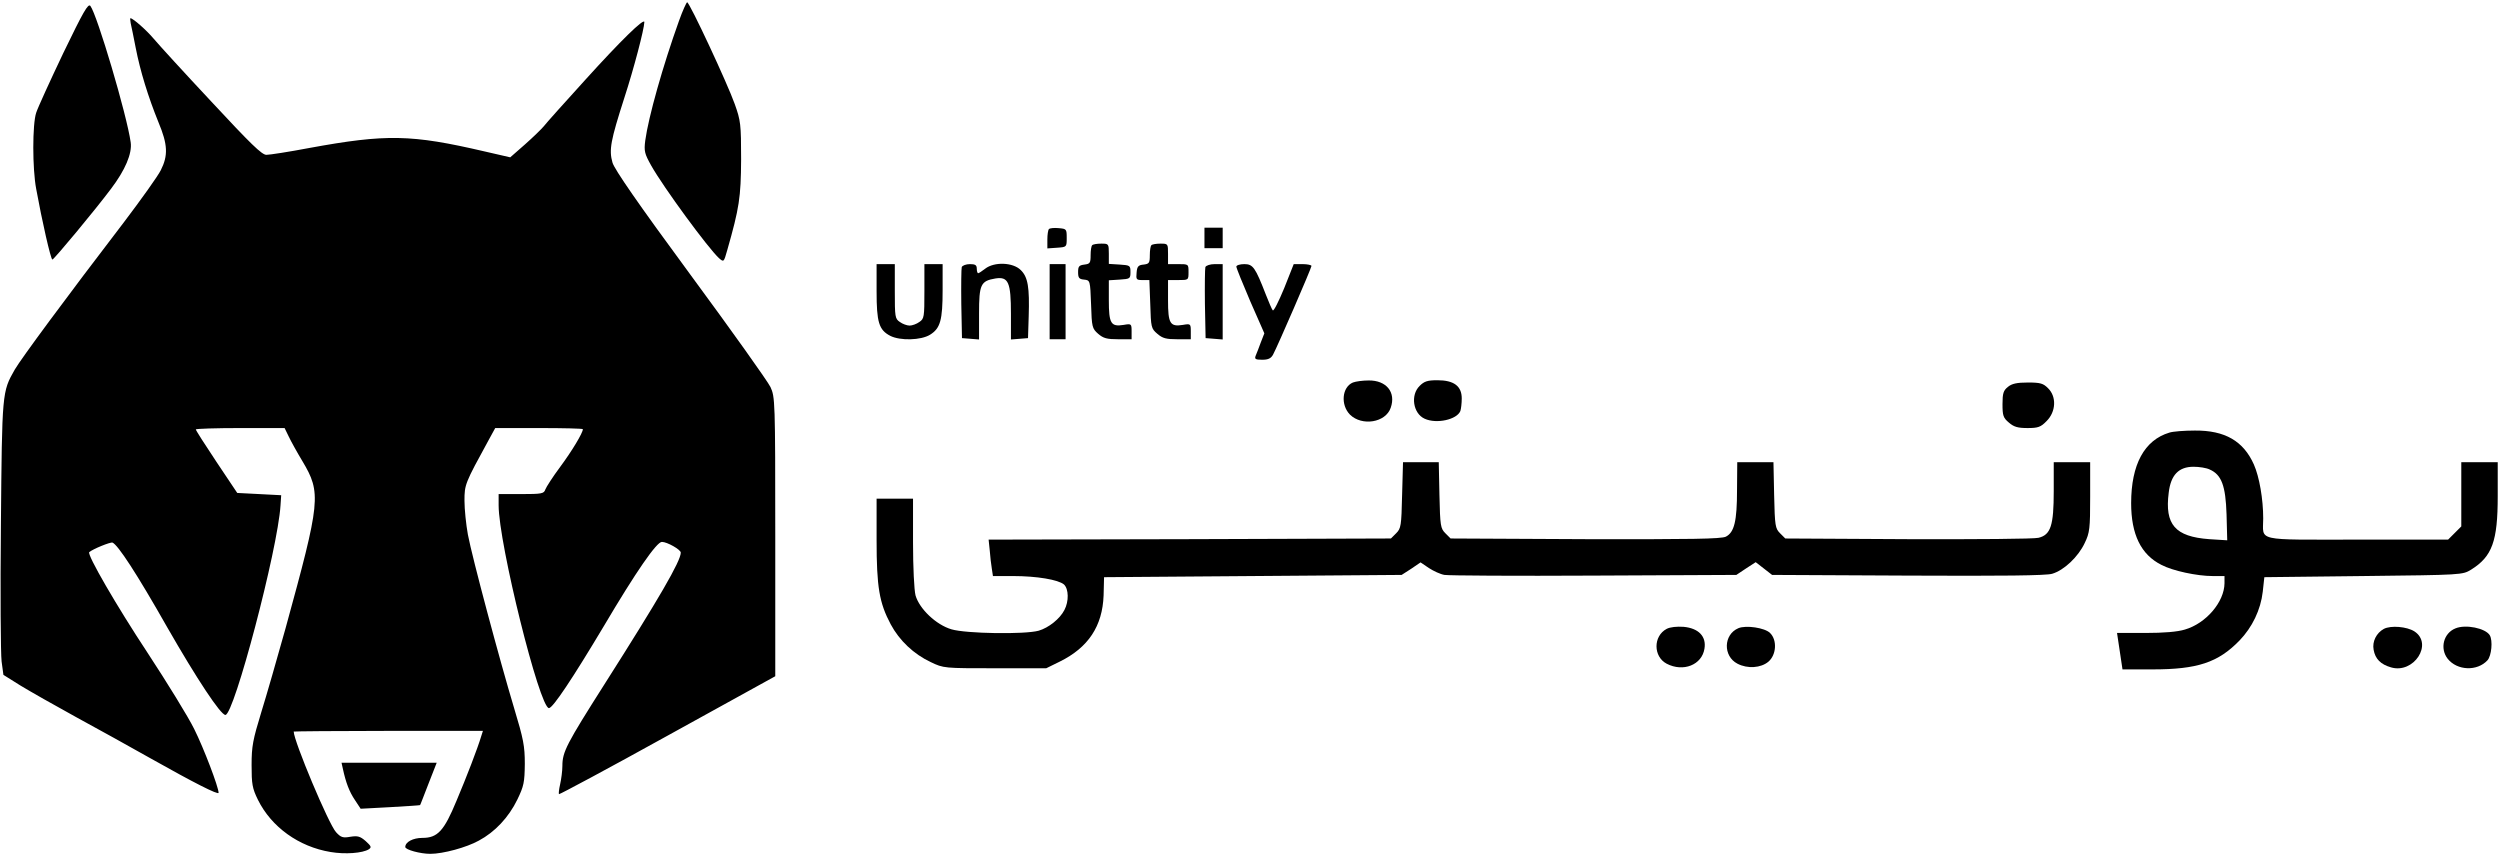 <?xml version="1.0" encoding="UTF-8" standalone="no"?> <svg xmlns="http://www.w3.org/2000/svg" version="1.0" width="1098pt" height="375pt" viewBox="0 0 1098 375" preserveAspectRatio="xMidYMid meet"><g transform="translate(0,375) scale(0.1,-0.1)" fill="#000000" stroke="none"><path d="M278 3517 c-58 -122 -112 -240 -119 -262 -17 -50 -17 -246 0 -335 25 -138 64 -310 71 -310 7 0 189 219 257 310 63 83 94 156 87 205 -17 121 -147 559 -177 599 -10 12 -31 -25 -119 -207z"></path><path d="M2982 3658 c-71 -198 -134 -422 -148 -525 -6 -47 -3 -58 26 -110 54 -96 250 -363 298 -407 21 -18 21 -18 36 35 53 186 60 231 61 399 0 155 -2 170 -28 243 -31 88 -198 446 -209 447 -3 0 -20 -37 -36 -82z"></path><path d="M574 3648 c3 -13 13 -61 22 -108 20 -103 55 -216 100 -327 41 -98 43 -146 10 -211 -13 -26 -86 -128 -161 -227 -258 -337 -452 -600 -480 -648 -56 -98 -56 -98 -61 -682 -3 -297 -1 -567 3 -600 l8 -59 75 -47 c41 -25 152 -88 245 -139 94 -51 240 -132 325 -180 190 -107 300 -163 300 -152 0 25 -65 196 -107 280 -26 53 -119 204 -205 335 -136 206 -267 432 -256 442 16 14 93 45 102 42 24 -10 106 -135 241 -373 129 -225 234 -384 255 -384 38 0 230 727 242 920 l3 45 -96 5 -97 5 -91 136 c-50 75 -91 139 -91 143 0 3 88 6 195 6 l195 0 18 -37 c10 -21 37 -70 60 -108 84 -141 80 -174 -74 -735 -36 -129 -84 -296 -107 -370 -36 -118 -42 -147 -42 -230 0 -84 3 -102 28 -153 59 -119 179 -206 319 -229 64 -11 141 -5 168 12 13 9 10 14 -14 36 -24 21 -35 24 -67 19 -33 -6 -42 -3 -63 20 -32 34 -186 401 -186 442 0 1 187 3 416 3 l415 0 -7 -22 c-16 -54 -65 -181 -109 -285 -55 -133 -83 -163 -150 -163 -41 0 -75 -18 -75 -40 0 -12 66 -30 110 -30 56 0 159 28 213 58 71 38 131 102 169 180 29 60 32 76 33 157 0 79 -6 109 -47 245 -62 206 -184 661 -203 762 -8 44 -15 111 -15 149 0 71 2 76 106 266 l29 53 193 0 c105 0 192 -2 192 -5 0 -16 -48 -96 -100 -166 -32 -43 -61 -88 -65 -99 -6 -18 -15 -20 -106 -20 l-99 0 0 -49 c0 -168 180 -891 221 -891 17 0 103 129 241 360 142 240 232 370 255 370 23 0 83 -34 83 -47 0 -37 -94 -199 -335 -578 -167 -263 -185 -297 -185 -359 0 -22 -5 -59 -10 -81 -5 -22 -7 -41 -5 -43 2 -2 217 113 477 257 l473 261 0 612 c0 601 -1 614 -21 658 -12 25 -170 247 -352 494 -229 311 -334 463 -342 492 -16 56 -8 97 52 284 42 129 87 301 88 333 0 20 -105 -83 -258 -252 -92 -101 -175 -194 -184 -206 -10 -12 -47 -48 -82 -79 l-65 -57 -113 26 c-322 75 -431 77 -770 15 -89 -17 -174 -30 -188 -30 -20 0 -69 48 -241 233 -119 127 -233 252 -254 277 -31 37 -91 90 -102 90 -2 0 -1 -10 1 -22z"></path><path d="M4607 2744 c-4 -4 -7 -25 -7 -46 l0 -39 43 3 c42 3 42 3 42 43 0 39 -1 40 -35 43 -20 2 -39 0 -43 -4z"></path><path d="M5290 2705 l0 -45 40 0 40 0 0 45 0 45 -40 0 -40 0 0 -45z"></path><path d="M4797 2673 c-4 -3 -7 -23 -7 -44 0 -34 -3 -38 -27 -41 -24 -3 -28 -8 -28 -33 0 -25 4 -31 26 -33 27 -3 27 -3 31 -109 3 -100 5 -106 31 -129 23 -20 39 -24 88 -24 l59 0 0 34 c0 34 -1 35 -35 29 -56 -9 -65 6 -65 108 l0 88 48 3 c45 3 47 4 47 33 0 29 -2 30 -47 33 l-48 3 0 45 c0 43 -1 44 -33 44 -19 0 -37 -3 -40 -7z"></path><path d="M5057 2673 c-4 -3 -7 -23 -7 -44 0 -34 -3 -38 -27 -41 -23 -2 -29 -8 -31 -35 -3 -31 -1 -33 26 -33 l30 0 4 -106 c3 -102 4 -107 31 -130 23 -20 39 -24 88 -24 l59 0 0 34 c0 34 -1 35 -35 29 -56 -9 -65 6 -65 108 l0 89 45 0 c45 0 45 0 45 35 0 35 0 35 -45 35 l-45 0 0 45 c0 44 0 45 -33 45 -19 0 -37 -3 -40 -7z"></path><path d="M3850 2470 c0 -135 10 -169 60 -195 43 -22 135 -20 175 5 45 28 55 64 55 196 l0 114 -40 0 -40 0 0 -119 c0 -113 -1 -121 -22 -135 -12 -9 -32 -16 -43 -16 -11 0 -31 7 -43 16 -21 14 -22 22 -22 135 l0 119 -40 0 -40 0 0 -120z"></path><path d="M4224 2577 c-2 -7 -3 -80 -2 -162 l3 -150 38 -3 37 -3 0 114 c0 128 7 143 72 154 57 9 68 -17 68 -155 l0 -113 38 3 37 3 3 95 c4 128 -3 173 -35 204 -34 34 -116 37 -156 6 -14 -11 -28 -20 -31 -20 -3 0 -6 9 -6 20 0 16 -7 20 -30 20 -17 0 -33 -6 -36 -13z"></path><path d="M4610 2425 l0 -165 35 0 35 0 0 165 0 165 -35 0 -35 0 0 -165z"></path><path d="M5294 2577 c-2 -7 -3 -80 -2 -162 l3 -150 38 -3 37 -3 0 165 0 166 -35 0 c-20 0 -38 -6 -41 -13z"></path><path d="M5430 2579 c0 -6 28 -75 61 -152 l62 -141 -16 -41 c-8 -22 -18 -48 -22 -57 -6 -15 -1 -18 29 -18 26 0 38 6 47 22 20 37 169 381 169 390 0 4 -18 8 -39 8 l-39 0 -42 -106 c-24 -58 -46 -102 -50 -97 -4 4 -17 35 -30 68 -47 121 -57 135 -95 135 -19 0 -35 -5 -35 -11z"></path><path d="M5942 2070 c-48 -20 -55 -98 -13 -141 53 -52 157 -35 179 30 24 68 -19 121 -97 120 -25 0 -56 -4 -69 -9z"></path><path d="M6235 2055 c-41 -40 -29 -121 22 -144 52 -24 142 -4 157 34 3 9 6 34 6 55 0 54 -34 80 -107 80 -44 0 -58 -5 -78 -25z"></path><path d="M8819 2051 c-20 -16 -24 -28 -24 -76 0 -50 3 -60 28 -81 22 -19 39 -24 82 -24 46 0 58 4 84 31 41 41 44 107 6 144 -21 21 -33 25 -88 25 -49 0 -71 -5 -88 -19z"></path><path d="M9528 1850 c-110 -33 -168 -140 -168 -310 0 -137 43 -226 133 -271 49 -26 156 -49 225 -49 l52 0 0 -32 c-1 -82 -81 -176 -174 -203 -32 -10 -93 -15 -174 -15 l-124 0 6 -40 c3 -22 9 -58 12 -80 l6 -40 132 0 c197 0 288 30 382 127 56 58 93 135 102 214 l7 64 435 5 c435 5 435 5 473 28 93 58 117 125 117 323 l0 149 -80 0 -80 0 0 -141 0 -141 -29 -29 -29 -29 -400 0 c-454 0 -412 -9 -412 93 0 85 -17 183 -41 237 -46 103 -127 150 -259 149 -47 0 -97 -4 -112 -9z m177 -162 c52 -23 70 -71 74 -197 l3 -114 -79 5 c-150 11 -196 64 -178 204 9 78 44 114 109 114 25 0 57 -5 71 -12z"></path><path d="M6158 1575 c-3 -135 -5 -146 -26 -167 l-23 -23 -883 -3 -884 -2 5 -48 c2 -26 6 -62 9 -79 l5 -33 88 0 c105 0 199 -16 224 -37 21 -20 22 -74 2 -112 -20 -39 -69 -78 -113 -91 -61 -17 -319 -13 -383 6 -68 20 -141 90 -158 149 -6 23 -11 123 -11 233 l0 192 -80 0 -80 0 0 -182 c0 -207 12 -276 62 -370 38 -71 101 -131 176 -166 56 -27 59 -27 282 -27 l225 0 59 29 c126 62 188 156 193 291 l2 80 654 5 653 5 42 27 41 28 37 -25 c20 -13 50 -27 68 -30 17 -3 313 -5 657 -3 l625 3 42 28 43 28 36 -28 36 -28 596 -3 c416 -2 608 0 634 8 52 15 115 75 143 135 22 45 24 64 24 203 l0 152 -80 0 -80 0 0 -127 c0 -151 -13 -192 -67 -205 -18 -5 -276 -7 -573 -6 l-539 3 -23 23 c-21 21 -23 32 -26 167 l-3 145 -80 0 -79 0 -1 -122 c0 -137 -12 -186 -49 -205 -20 -10 -152 -12 -617 -11 l-592 3 -23 23 c-21 21 -23 32 -26 167 l-3 145 -79 0 -78 0 -4 -145z"></path><path d="M7320 988 c-60 -32 -59 -122 0 -153 73 -38 155 -5 166 66 9 54 -26 90 -92 96 -29 2 -59 -1 -74 -9z"></path><path d="M7635 991 c-66 -28 -68 -123 -4 -156 44 -23 103 -19 136 9 35 30 39 95 7 126 -23 23 -106 35 -139 21z"></path><path d="M10470 988 c-33 -18 -52 -56 -45 -92 7 -40 31 -64 76 -77 100 -30 187 103 103 158 -33 21 -103 27 -134 11z"></path><path d="M10784 990 c-52 -21 -69 -88 -34 -133 42 -53 130 -56 175 -7 18 20 24 87 10 110 -19 31 -106 49 -151 30z"></path><path d="M1506 373 c13 -60 28 -100 53 -137 l25 -38 130 7 c72 4 131 8 131 9 1 0 17 43 37 94 l36 92 -209 0 -209 0 6 -27z"></path></g></svg> 
